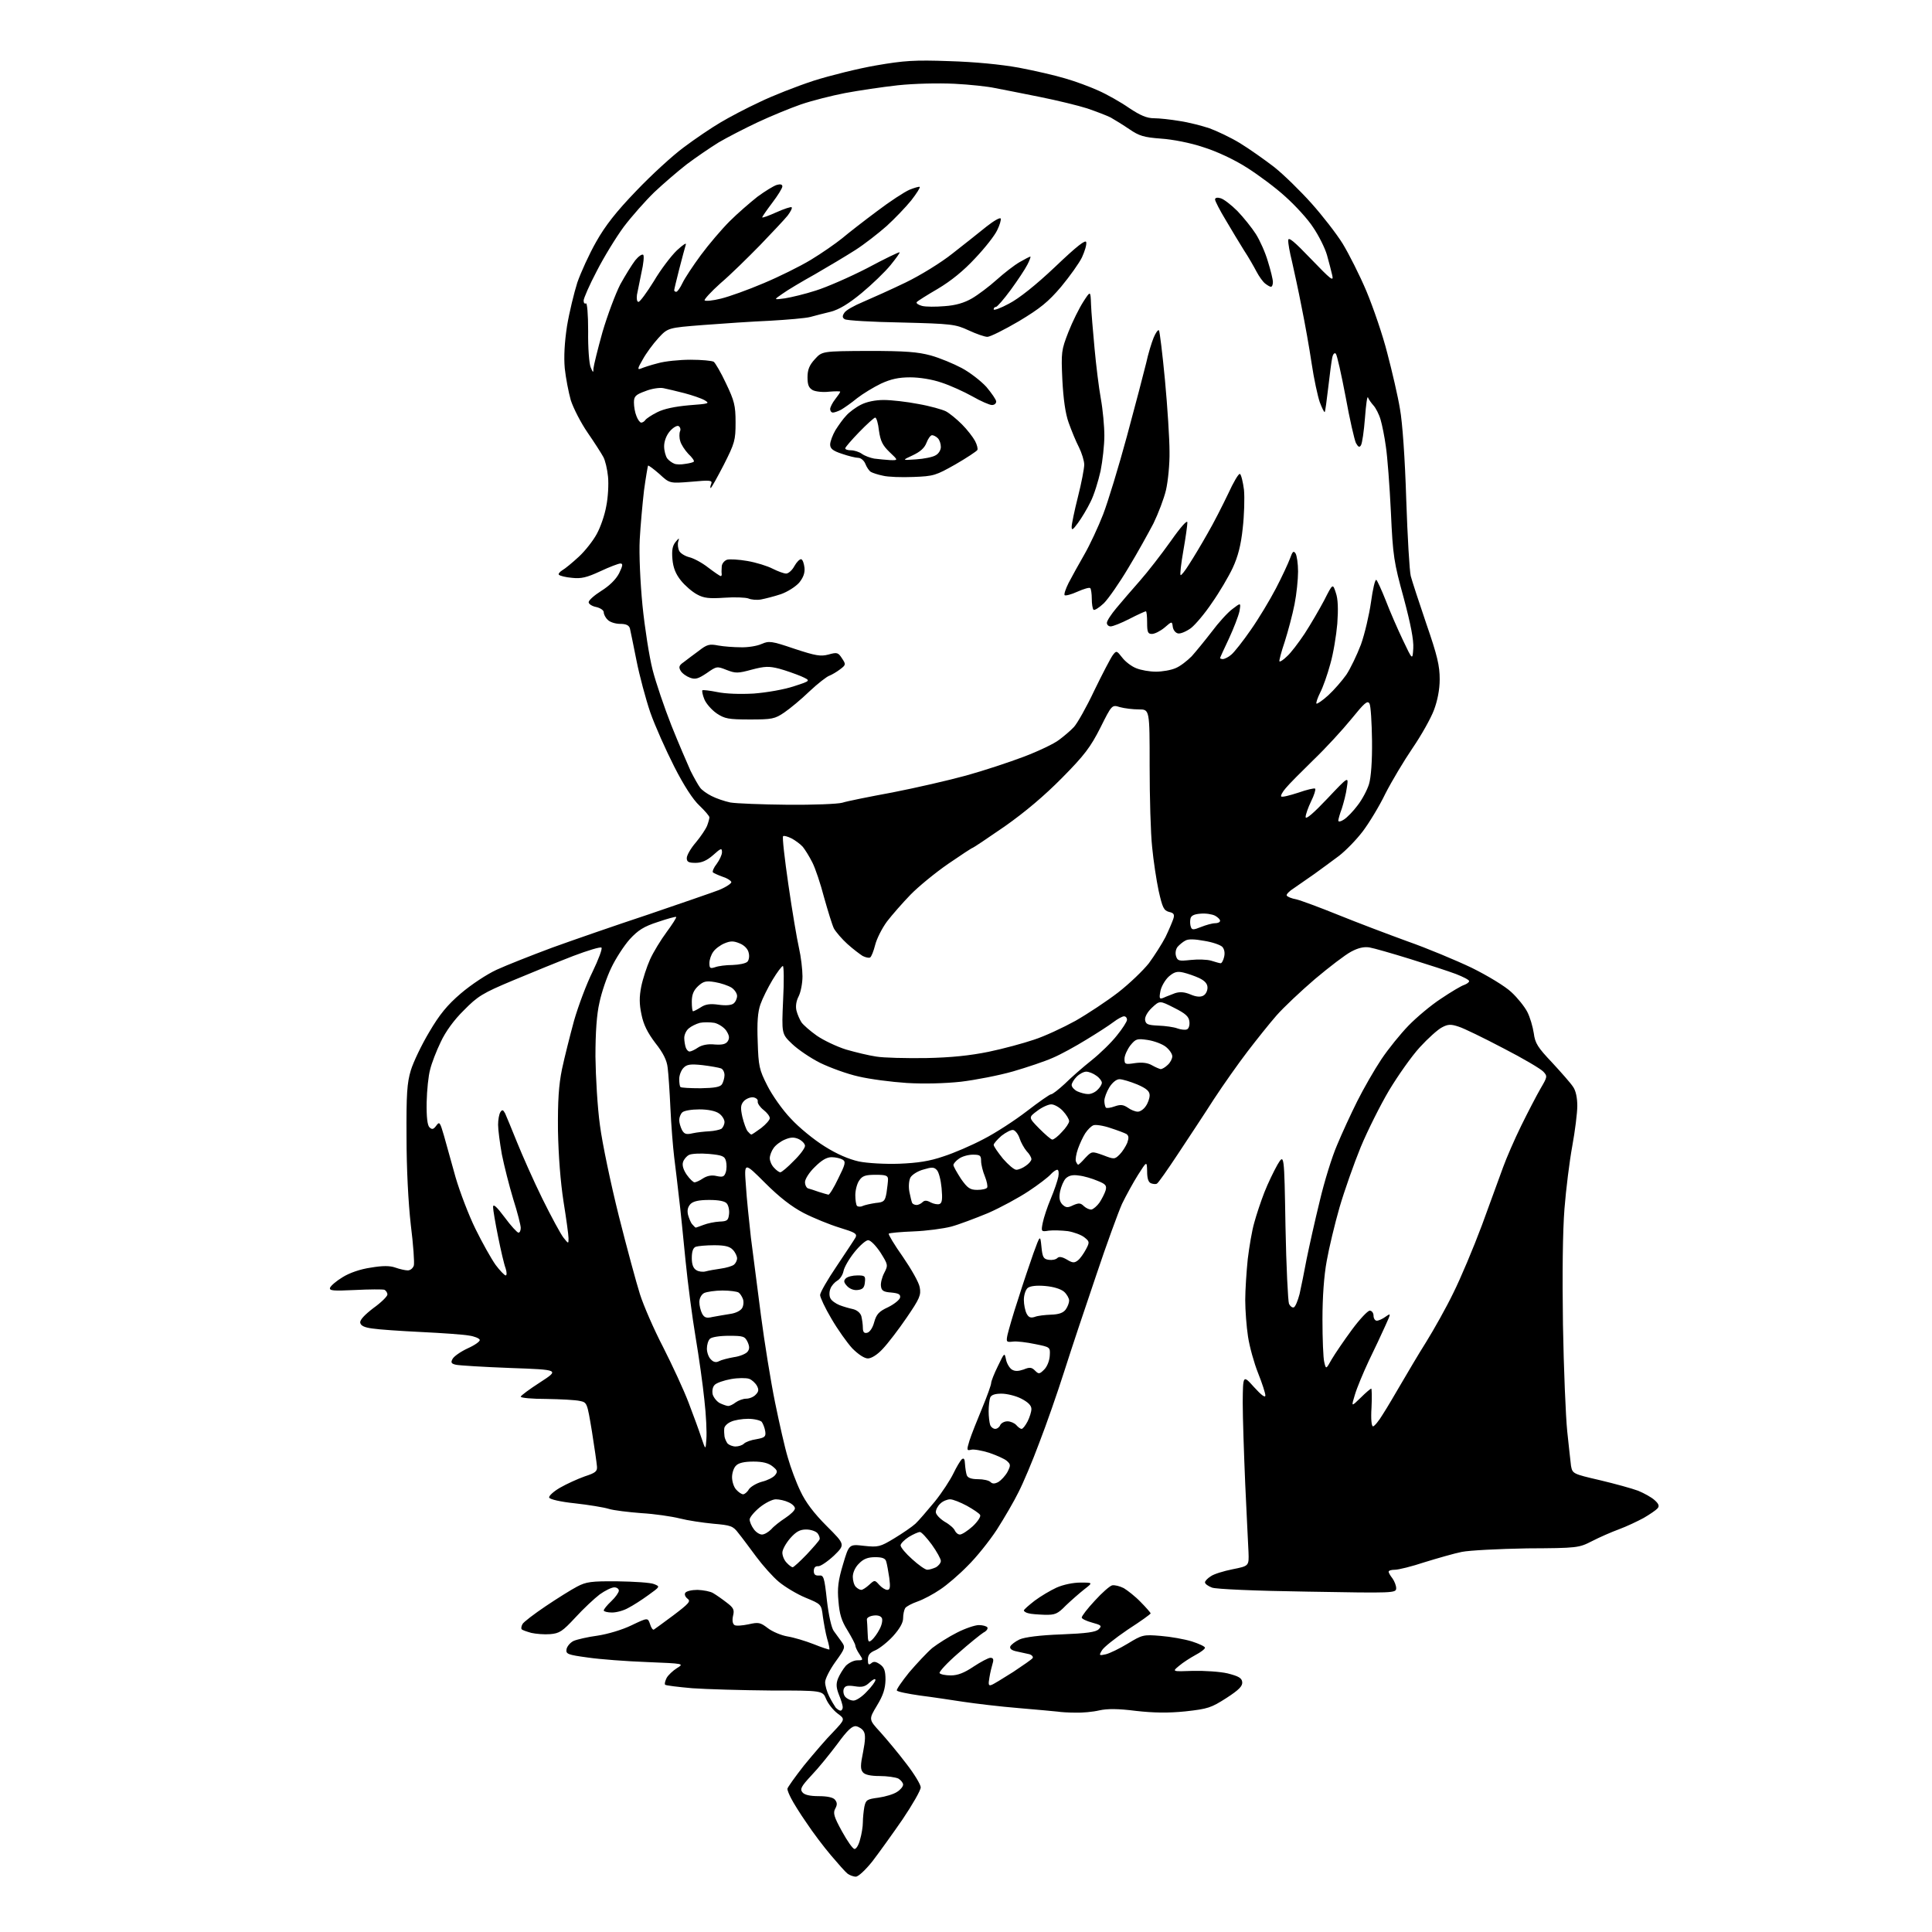 <?xml version="1.0" encoding="UTF-8" standalone="no"?>
<svg 
  version="1.1" 
  xmlns="http://www.w3.org/2000/svg" 
  xmlns:xlink="http://www.w3.org/1999/xlink" 
  xmlns:svg="http://www.w3.org/2000/svg"
  xmlns:rdf="http://www.w3.org/1999/02/22-rdf-syntax-ns#"
  xmlns:cc="http://creativecommons.org/ns#"
  xmlns:dc="http://purl.org/dc/elements/1.1/"
  viewBox="0 0 768 768"
  width="768"
  height="768"
>
<style>svg {background-color: white; }</style>"
<path stroke="none" fill="black" fill-rule="evenodd" d="M340.2,746.0C339.2,746.0 337.7,745.4 336.9,744.8C336.0,744.1 333.1,740.8 330.3,737.5C327.5,734.2 323.1,728.4 320.6,724.6C318.0,720.9 315.3,716.5 314.5,714.9C313.7,713.4 313.0,711.7 313.0,711.1C313.0,710.6 316.0,706.4 319.6,701.8C323.3,697.3 328.5,691.2 331.2,688.5C336.0,683.4 336.0,683.4 332.9,681.1C331.2,679.8 329.2,677.3 328.4,675.4C327.0,672.0 327.0,672.0 306.2,672.0C294.8,671.9 280.9,671.5 275.2,671.1C269.5,670.6 264.6,670.0 264.4,669.7C264.1,669.4 264.4,668.2 265.0,667.0C265.6,665.9 267.5,664.1 269.1,663.1C272.0,661.3 272.0,661.3 257.3,660.7C249.1,660.4 238.5,659.6 233.7,658.9C225.6,657.8 224.9,657.5 225.2,655.6C225.4,654.5 226.6,653.0 228.0,652.3C229.4,651.7 233.7,650.7 237.5,650.2C241.5,649.6 247.3,647.9 251.0,646.1C257.5,643.0 257.5,643.0 258.4,645.6C258.8,647.0 259.5,648.0 259.9,647.8C260.2,647.6 263.7,645.1 267.7,642.1C273.9,637.4 274.7,636.5 273.3,635.5C272.4,634.8 272.0,633.8 272.4,633.2C272.8,632.5 275.0,632.0 277.3,632.0C279.6,632.1 282.4,632.6 283.5,633.3C284.7,634.0 287.0,635.6 288.8,637.0C291.6,639.1 292.0,639.9 291.4,642.3C291.0,644.1 291.2,645.5 292.0,646.0C292.6,646.4 295.1,646.2 297.5,645.7C301.5,644.8 302.2,644.9 305.2,647.2C307.0,648.6 310.6,650.1 313.0,650.5C315.5,650.9 320.2,652.3 323.5,653.6C326.7,654.9 329.5,655.8 329.7,655.7C329.8,655.5 329.5,653.6 328.8,651.4C328.2,649.3 327.5,645.3 327.1,642.6C326.5,637.7 326.5,637.7 320.2,635.1C316.8,633.7 312.0,630.8 309.6,628.8C307.2,626.8 303.2,622.3 300.6,618.8C298.0,615.3 294.9,611.1 293.5,609.4C291.4,606.6 290.5,606.3 283.5,605.7C279.3,605.3 273.3,604.4 270.2,603.6C267.0,602.8 260.2,601.8 255.0,601.5C249.8,601.1 243.9,600.4 242.0,599.8C240.1,599.2 234.0,598.2 228.6,597.6C222.8,597.0 218.5,596.0 218.3,595.3C218.1,594.7 220.0,592.9 222.6,591.4C225.2,589.9 229.6,587.9 232.4,586.9C236.7,585.5 237.5,584.9 237.3,582.9C237.2,581.6 236.3,575.3 235.3,569.0C233.4,557.6 233.4,557.5 230.5,556.9C228.8,556.5 222.9,556.2 217.2,556.1C211.6,556.1 207.0,555.7 207.0,555.2C207.0,554.8 210.5,552.2 214.7,549.5C222.4,544.5 222.4,544.5 203.0,543.8C192.3,543.4 182.5,542.8 181.2,542.5C179.4,542.1 179.1,541.6 179.9,540.2C180.4,539.2 183.1,537.3 185.9,536.0C188.8,534.7 190.9,533.2 190.7,532.6C190.5,532.0 188.6,531.2 186.4,530.9C184.3,530.5 175.8,529.9 167.5,529.5C159.2,529.1 150.5,528.5 148.0,528.1C144.9,527.7 143.4,527.0 143.2,525.8C143.0,524.7 144.9,522.7 148.4,520.0C151.5,517.8 154.0,515.3 154.0,514.6C154.0,513.8 153.4,513.0 152.8,512.7C152.1,512.5 146.8,512.5 141.1,512.8C132.5,513.2 130.8,513.1 131.2,511.9C131.5,511.1 133.7,509.2 136.2,507.7C138.9,506.0 143.2,504.5 147.4,503.9C152.1,503.1 155.0,503.1 157.2,503.9C158.9,504.5 161.1,505.0 162.1,505.0C163.1,505.0 164.1,504.2 164.5,503.1C164.8,502.1 164.3,494.8 163.3,486.9C162.3,478.0 161.6,464.6 161.6,452.0C161.5,434.9 161.8,430.5 163.3,425.5C164.3,422.2 167.6,415.3 170.6,410.3C174.7,403.3 177.8,399.5 183.2,394.9C187.3,391.4 193.5,387.3 197.4,385.5C201.3,383.7 211.2,379.8 219.5,376.7C227.8,373.7 244.8,367.8 257.5,363.6C270.1,359.3 282.9,354.9 285.8,353.8C288.7,352.6 290.9,351.1 290.7,350.6C290.5,350.0 288.9,349.0 287.2,348.5C285.5,347.9 283.8,347.1 283.4,346.8C283.1,346.4 283.7,344.9 284.9,343.4C286.0,341.9 287.0,339.8 287.0,338.8C287.0,337.0 286.6,337.1 283.5,339.9C281.0,342.1 278.9,343.0 276.5,343.0C273.7,343.0 273.0,342.6 273.0,341.1C273.0,340.0 274.6,337.2 276.6,334.9C278.6,332.5 280.6,329.5 281.1,328.2C281.6,326.9 282.0,325.4 282.0,324.9C282.0,324.4 280.2,322.3 278.0,320.2C275.5,317.9 271.8,312.2 268.0,304.7C264.7,298.2 260.4,288.6 258.5,283.2C256.7,277.9 254.2,268.6 253.0,262.5C251.8,256.4 250.6,250.7 250.4,249.8C250.0,248.5 248.8,248.0 246.5,248.0C244.7,248.0 242.4,247.3 241.6,246.4C240.7,245.6 240.0,244.2 240.0,243.4C240.0,242.6 238.7,241.7 237.0,241.3C235.4,241.0 234.0,240.1 234.0,239.4C234.0,238.6 236.3,236.6 239.0,234.9C242.2,232.9 244.8,230.4 246.1,227.9C247.6,224.8 247.7,224.0 246.6,224.0C245.9,224.0 242.2,225.4 238.6,227.1C233.2,229.6 231.0,230.1 227.4,229.7C224.9,229.5 222.6,228.9 222.2,228.5C221.8,228.2 222.4,227.4 223.5,226.7C224.6,226.1 227.5,223.7 230.1,221.3C232.6,219.0 235.8,214.9 237.2,212.3C238.7,209.6 240.4,204.7 241.0,201.2C241.7,197.8 242.0,192.5 241.7,189.5C241.4,186.5 240.6,183.0 239.8,181.6C239.1,180.3 236.3,175.9 233.6,172.0C230.9,168.1 227.9,162.2 226.9,159.1C226.0,155.9 224.9,150.2 224.5,146.4C224.1,141.8 224.4,136.2 225.4,129.6C226.3,124.2 228.2,116.4 229.5,112.3C230.9,108.3 234.2,101.0 237.0,96.1C240.6,89.7 245.0,84.1 252.9,75.9C258.9,69.6 267.4,61.8 271.9,58.5C276.3,55.2 282.8,50.8 286.2,48.8C289.7,46.7 296.7,43.0 301.9,40.6C307.0,38.1 316.7,34.3 323.4,32.1C330.0,30.0 341.3,27.2 348.3,26.0C359.3,24.1 363.5,23.8 377.3,24.3C387.5,24.6 397.8,25.6 405.0,26.9C411.3,28.1 419.6,30.0 423.5,31.2C427.4,32.3 433.3,34.5 436.6,36.0C440.0,37.5 445.5,40.6 448.8,42.9C453.3,45.9 455.9,47.0 458.7,47.0C460.8,47.0 465.4,47.5 468.9,48.1C472.4,48.6 477.8,50.0 480.8,51.0C483.8,52.1 489.3,54.7 492.9,56.9C496.5,59.1 502.6,63.4 506.5,66.4C510.4,69.5 517.0,76.0 521.3,80.8C525.6,85.6 531.2,92.8 533.7,96.8C536.2,100.9 540.5,109.4 543.2,115.8C545.9,122.3 549.7,133.3 551.5,140.5C553.4,147.7 555.7,157.6 556.5,162.5C557.5,167.9 558.5,182.3 559.0,198.5C559.5,213.3 560.3,227.1 560.8,229.0C561.3,230.9 564.1,239.5 567.0,248.0C571.4,260.7 572.3,264.7 572.3,270.0C572.3,274.2 571.4,278.6 570.0,282.3C568.8,285.5 565.0,292.3 561.5,297.4C558.1,302.4 553.2,310.6 550.7,315.5C548.3,320.5 544.2,327.2 541.7,330.5C539.2,333.8 535.0,338.1 532.3,340.2C529.7,342.2 525.2,345.4 522.5,347.4C519.8,349.3 516.0,351.9 514.3,353.1C512.5,354.2 511.2,355.6 511.5,356.0C511.8,356.5 513.5,357.2 515.3,357.5C517.0,357.9 524.6,360.7 532.0,363.7C539.4,366.7 551.8,371.4 559.5,374.2C567.2,376.9 578.7,381.7 585.0,384.7C591.3,387.8 598.4,392.1 600.8,394.4C603.2,396.6 606.0,400.1 607.1,402.2C608.2,404.3 609.3,408.1 609.7,410.7C610.2,414.7 611.3,416.4 617.0,422.4C620.6,426.3 624.4,430.6 625.3,432.0C626.4,433.5 627.0,436.4 627.0,439.6C627.0,442.4 626.1,449.6 625.0,455.6C623.9,461.6 622.5,472.8 621.9,480.5C621.2,489.4 621.0,506.2 621.3,526.5C621.6,544.1 622.4,563.2 623.0,569.0C623.6,574.8 624.3,580.9 624.5,582.7C625.1,585.8 625.2,585.9 636.0,588.4C641.9,589.8 648.8,591.7 651.2,592.6C653.6,593.6 656.5,595.2 657.7,596.3C659.4,597.8 659.7,598.7 658.9,599.6C658.3,600.3 655.8,602.0 653.4,603.4C651.0,604.7 646.6,606.8 643.6,607.9C640.6,609.0 635.8,611.1 632.9,612.6C627.6,615.3 627.2,615.4 607.0,615.5C595.7,615.7 584.1,616.3 581.1,616.9C578.1,617.5 571.5,619.4 566.3,621.0C561.2,622.7 555.9,624.0 554.5,624.0C553.1,624.0 552.0,624.3 552.0,624.8C552.0,625.2 552.7,626.4 553.5,627.4C554.3,628.5 555.0,630.3 555.0,631.3C555.0,633.3 554.3,633.3 519.8,632.7C498.8,632.4 483.4,631.7 481.8,631.1C480.2,630.5 479.0,629.6 479.0,629.0C479.0,628.5 480.0,627.4 481.3,626.6C482.5,625.7 486.5,624.5 490.0,623.8C496.5,622.5 496.5,622.5 496.3,617.0C496.1,614.0 495.6,601.8 495.0,590.0C494.5,578.2 494.0,563.5 494.0,557.5C494.1,546.5 494.1,546.5 498.5,551.4C501.4,554.6 503.0,555.8 503.0,554.7C503.0,553.8 501.7,549.8 500.1,545.8C498.5,541.8 496.7,535.3 496.1,531.3C495.5,527.4 495.0,520.8 495.0,516.8C495.0,512.8 495.5,505.4 496.0,500.5C496.6,495.6 497.7,489.0 498.6,486.0C499.4,483.0 501.2,477.6 502.6,474.0C504.0,470.4 506.4,465.5 507.8,463.0C510.5,458.5 510.5,458.5 511.0,487.5C511.3,503.4 512.0,517.3 512.4,518.3C512.9,519.3 513.7,519.9 514.3,519.7C514.9,519.5 515.9,517.1 516.6,514.4C517.2,511.7 518.5,505.4 519.4,500.5C520.4,495.6 522.7,485.2 524.6,477.5C526.4,469.8 529.5,459.8 531.5,455.2C533.4,450.6 537.0,442.8 539.5,437.8C542.0,432.8 546.3,425.3 549.1,421.1C551.9,416.9 556.8,410.9 559.9,407.7C563.0,404.5 568.8,399.6 572.8,397.0C576.8,394.3 581.0,391.8 582.1,391.5C583.1,391.1 584.0,390.5 584.0,390.0C584.0,389.5 581.6,388.3 578.8,387.2C575.9,386.1 567.6,383.4 560.5,381.2C553.4,379.0 546.1,376.9 544.3,376.6C542.1,376.3 539.9,376.8 537.1,378.3C534.8,379.5 528.4,384.4 522.7,389.2C517.1,394.0 510.2,400.5 507.4,403.7C504.6,406.9 499.5,413.3 495.9,418.0C492.3,422.7 486.3,431.2 482.5,437.0C478.8,442.8 472.3,452.6 468.2,458.8C464.1,465.0 460.4,470.3 459.9,470.5C459.5,470.8 458.5,470.7 457.6,470.4C456.5,470.0 456.0,468.5 456.0,465.6C455.9,461.5 455.9,461.5 452.4,467.0C450.5,470.0 447.6,475.3 446.0,478.6C444.5,482.0 439.8,494.8 435.7,507.1C431.5,519.4 425.8,536.5 423.1,545.0C420.4,553.5 415.9,566.4 413.1,573.6C410.4,580.9 406.7,589.6 404.9,593.1C403.2,596.6 399.3,603.3 396.3,608.0C393.3,612.6 388.0,619.2 384.6,622.5C381.3,625.9 376.4,630.1 373.8,631.8C371.2,633.6 367.1,635.8 364.8,636.6C362.5,637.4 360.2,638.6 359.8,639.3C359.4,640.0 359.0,641.7 359.0,643.3C359.0,645.1 357.6,647.5 355.0,650.4C352.8,652.8 349.6,655.3 348.0,656.0C345.8,656.9 345.0,657.9 345.0,659.7C345.0,661.7 345.3,662.0 346.3,661.2C347.3,660.3 348.2,660.5 349.8,661.6C351.5,662.8 352.0,664.1 352.0,667.8C351.9,671.3 351.1,673.9 348.6,678.0C345.3,683.5 345.3,683.5 349.9,688.5C352.4,691.3 357.1,696.9 360.2,701.0C363.4,705.1 366.0,709.4 366.0,710.5C366.0,711.7 362.7,717.4 358.8,723.2C354.8,729.0 349.4,736.5 346.8,739.9C344.0,743.4 341.2,746.0 340.2,746.0zM339.7,735.0C340.4,735.0 341.4,733.3 341.9,731.2C342.5,729.2 343.0,726.1 343.0,724.4C343.0,722.7 343.3,719.9 343.6,718.2C344.2,715.5 344.6,715.2 349.2,714.6C352.0,714.2 355.3,713.2 356.6,712.3C357.9,711.5 359.0,710.2 359.0,709.4C359.0,708.7 358.1,707.6 357.1,707.0C356.0,706.5 352.7,706.0 349.7,706.0C346.1,706.0 343.8,705.5 343.0,704.5C342.0,703.3 342.0,701.7 343.1,696.4C344.0,691.8 344.1,689.4 343.3,688.2C342.8,687.3 341.4,686.4 340.3,686.2C338.8,686.0 336.9,687.7 332.9,693.2C329.9,697.2 325.3,702.9 322.6,705.7C318.5,710.1 317.9,711.2 319.0,712.5C319.8,713.5 322.0,714.0 325.5,714.0C328.8,714.0 331.2,714.5 331.9,715.4C332.8,716.5 332.9,717.4 332.0,719.0C331.1,720.7 331.5,722.2 334.7,728.0C336.8,731.8 339.0,735.0 339.7,735.0zM427.5,680.8C424.8,680.8 421.6,680.6 420.5,680.4C419.4,680.3 412.4,679.6 405.0,679.0C397.6,678.4 387.7,677.2 383.0,676.5C378.3,675.8 370.6,674.6 365.7,674.0C360.9,673.3 356.8,672.5 356.5,672.0C356.3,671.6 358.5,668.4 361.4,664.8C364.4,661.3 368.5,656.9 370.6,655.1C372.8,653.4 377.2,650.6 380.4,649.0C383.7,647.3 387.6,646.0 389.1,646.0C390.6,646.0 392.1,646.4 392.5,646.9C392.8,647.5 392.1,648.4 390.9,649.0C389.8,649.7 385.3,653.3 380.9,657.2C376.5,661.0 373.2,664.6 373.5,665.1C373.9,665.6 375.8,666.0 378.0,666.0C380.7,666.0 383.3,665.0 387.0,662.5C389.9,660.6 392.9,659.0 393.7,659.0C394.8,659.0 395.1,659.6 394.6,661.2C394.2,662.5 393.6,665.0 393.3,666.9C392.8,669.7 393.0,670.2 394.1,669.8C395.0,669.5 398.8,667.1 402.8,664.6C406.7,662.0 410.2,659.6 410.5,659.1C410.8,658.6 410.2,657.9 409.3,657.6C408.3,657.4 406.1,656.9 404.3,656.5C402.2,656.1 401.3,655.4 401.6,654.5C401.9,653.8 403.6,652.5 405.3,651.7C407.3,650.8 413.4,650.0 421.9,649.7C431.9,649.3 435.7,648.8 436.8,647.6C438.1,646.3 437.8,646.0 434.1,645.0C431.9,644.4 430.0,643.5 430.0,643.0C430.0,642.4 432.3,639.4 435.2,636.3C438.1,633.1 441.2,630.4 442.1,630.2C443.1,630.0 445.1,630.5 446.7,631.3C448.2,632.2 451.3,634.6 453.4,636.8C455.5,638.9 457.3,641.0 457.4,641.3C457.5,641.6 453.4,644.5 448.3,647.8C443.3,651.2 438.6,654.9 438.0,656.1C436.8,658.1 436.9,658.2 439.6,657.6C441.2,657.2 445.1,655.3 448.4,653.3C454.0,649.9 454.5,649.7 461.4,650.3C465.3,650.6 470.9,651.6 473.8,652.5C476.6,653.4 479.0,654.5 479.0,655.0C479.0,655.5 477.3,656.8 475.2,657.9C473.2,659.0 470.2,660.9 468.7,662.2C465.9,664.5 465.9,664.5 474.2,664.2C478.8,664.1 485.0,664.5 488.0,665.2C492.3,666.3 493.6,667.0 493.8,668.6C494.0,670.2 492.6,671.7 487.5,675.0C481.4,678.9 480.2,679.3 471.2,680.3C464.3,681.0 458.6,680.9 451.5,680.1C444.4,679.2 440.2,679.2 437.0,679.9C434.5,680.5 430.2,680.9 427.5,680.8zM334.1,680.0C334.6,680.0 335.0,679.4 335.0,678.6C335.0,677.9 334.3,675.6 333.5,673.7C332.4,670.9 332.3,669.4 333.1,667.3C333.7,665.8 335.1,663.5 336.2,662.2C337.4,661.0 339.4,660.0 340.8,660.0C343.2,660.0 343.2,659.9 341.6,657.5C340.7,656.2 340.0,654.6 340.0,654.1C340.0,653.6 338.6,650.9 336.9,648.1C334.5,644.3 333.7,641.6 333.3,636.5C332.8,631.4 333.2,628.2 335.1,621.9C337.5,613.8 337.5,613.8 343.5,614.5C349.1,615.1 349.9,614.9 355.5,611.5C358.8,609.5 362.6,606.9 363.9,605.7C365.2,604.5 368.6,600.5 371.6,596.9C374.5,593.3 377.8,588.2 379.0,585.7C380.2,583.2 381.7,580.7 382.3,580.1C383.2,579.4 383.5,580.0 383.6,582.0C383.7,583.5 384.0,585.5 384.3,586.4C384.7,587.5 386.2,588.0 388.8,588.0C390.9,588.0 393.1,588.5 393.7,589.1C394.5,589.9 395.4,589.9 396.9,589.1C398.0,588.4 399.6,586.7 400.5,585.1C401.8,582.5 401.8,582.1 400.2,580.7C399.3,579.9 396.1,578.5 393.2,577.5C390.3,576.6 387.0,576.0 386.0,576.3C384.3,576.7 384.2,576.5 385.4,572.6C386.1,570.4 388.4,564.6 390.4,559.8C392.4,555.0 394.0,550.5 394.0,549.8C394.0,549.1 395.2,546.0 396.7,543.0C399.3,537.6 399.3,537.6 399.9,540.4C400.2,542.0 401.3,543.8 402.2,544.4C403.5,545.2 404.8,545.1 406.9,544.4C409.3,543.4 410.1,543.5 411.4,544.8C412.9,546.3 413.2,546.3 415.1,544.4C416.3,543.2 417.2,540.8 417.3,538.9C417.5,535.5 417.5,535.5 411.5,534.3C408.2,533.6 404.2,533.1 402.7,533.3C400.1,533.6 399.9,533.5 400.5,530.6C400.9,528.9 402.7,522.5 404.7,516.5C406.6,510.4 409.4,502.2 410.8,498.2C413.5,490.8 413.5,490.8 414.0,495.7C414.4,499.8 414.8,500.5 416.9,500.8C418.2,501.0 419.7,500.7 420.3,500.1C421.0,499.4 422.2,499.6 424.1,500.7C426.4,502.1 427.1,502.1 428.5,501.0C429.4,500.3 430.8,498.3 431.7,496.6C433.2,493.8 433.1,493.5 431.1,491.9C429.9,490.9 426.9,489.8 424.5,489.4C422.0,489.1 418.6,489.0 416.9,489.2C413.9,489.7 413.8,489.6 414.5,486.1C414.9,484.1 416.3,479.8 417.7,476.5C419.1,473.2 420.4,469.3 420.7,467.8C421.0,466.2 420.8,465.0 420.3,465.0C419.7,465.0 418.5,465.9 417.6,466.9C416.6,468.0 412.7,471.0 408.9,473.5C405.0,476.1 397.8,480.0 392.8,482.2C387.7,484.3 381.1,486.8 378.1,487.6C375.0,488.4 368.3,489.3 363.2,489.5C358.0,489.7 353.6,490.1 353.3,490.4C353.0,490.6 355.5,494.8 358.9,499.6C362.2,504.4 365.3,509.8 365.6,511.7C366.2,514.8 365.6,516.2 360.4,523.8C357.2,528.5 352.9,534.1 350.9,536.2C348.8,538.5 346.4,540.0 345.0,540.0C343.6,540.0 341.2,538.4 338.8,536.0C336.7,533.7 333.0,528.5 330.5,524.2C328.0,520.0 326.0,515.7 326.0,514.8C326.0,513.8 329.0,508.6 332.6,503.3C336.2,497.9 339.6,492.8 340.1,491.9C340.8,490.4 339.9,489.9 333.7,488.0C329.8,486.8 323.4,484.2 319.5,482.2C314.7,479.7 309.8,475.9 304.1,470.2C295.8,461.9 295.8,461.9 296.5,471.2C296.8,476.3 297.8,485.7 298.5,492.0C299.3,498.3 301.1,512.3 302.5,523.0C303.9,533.7 306.4,549.2 308.1,557.5C309.8,565.8 312.0,575.6 313.2,579.5C314.3,583.4 316.5,589.3 318.2,592.8C320.2,597.1 323.5,601.5 328.6,606.6C336.0,614.0 336.0,614.0 331.5,618.4C328.9,620.8 326.1,622.7 325.2,622.6C324.1,622.5 323.5,623.2 323.5,624.5C323.5,625.9 324.1,626.4 325.6,626.3C327.4,626.1 327.7,626.9 328.7,636.1C329.4,642.1 330.5,647.0 331.4,648.3C332.3,649.5 333.7,651.5 334.6,652.7C336.1,654.8 336.0,655.2 332.1,660.6C329.8,663.8 328.0,667.4 328.0,668.7C328.0,670.0 328.7,672.5 329.6,674.3C330.5,676.1 331.7,678.1 332.2,678.8C332.8,679.4 333.6,680.0 334.1,680.0zM339.3,676.0C340.4,676.0 342.8,674.4 344.6,672.4C346.5,670.5 348.0,668.4 348.0,667.8C348.0,667.1 347.0,667.6 345.7,668.8C343.9,670.5 342.7,670.8 339.7,670.3C336.9,669.9 335.9,670.1 335.4,671.4C335.1,672.3 335.3,673.7 336.0,674.5C336.7,675.3 338.1,676.0 339.3,676.0zM346.6,651.9C347.4,651.2 348.8,649.3 349.6,647.7C350.5,646.1 350.9,644.2 350.6,643.3C350.2,642.4 349.0,642.0 347.3,642.2C345.7,642.4 344.5,643.1 344.6,643.8C344.7,644.4 344.8,646.9 344.9,649.1C345.0,652.7 345.2,653.1 346.6,651.9zM218.7,649.6C216.4,649.8 213.0,649.5 211.2,649.1C209.4,648.6 207.7,648.0 207.4,647.7C207.1,647.4 207.2,646.5 207.7,645.6C208.1,644.8 212.3,641.6 216.9,638.5C221.5,635.4 227.1,631.9 229.4,630.7C233.0,628.8 235.0,628.5 245.5,628.6C252.1,628.7 258.6,629.1 260.0,629.7C262.5,630.7 262.4,630.7 257.7,634.1C255.1,636.0 251.5,638.3 249.7,639.2C248.0,640.2 245.1,641.0 243.3,641.0C241.5,641.0 240.0,640.6 240.0,640.2C240.0,639.7 241.3,638.1 243.0,636.5C244.7,634.9 246.0,633.0 246.0,632.3C246.0,631.6 245.2,631.0 244.2,631.0C243.1,631.0 240.5,632.3 238.4,633.8C236.3,635.4 231.9,639.5 228.7,643.0C223.6,648.5 222.4,649.3 218.7,649.6zM415.2,641.9C412.6,641.8 409.7,641.6 408.8,641.3C407.8,641.1 407.0,640.5 407.0,640.2C407.0,639.8 409.0,638.1 411.3,636.3C413.7,634.5 417.6,632.2 420.0,631.1C422.7,629.9 426.6,629.1 429.5,629.1C434.5,629.1 434.5,629.1 431.0,631.8C429.1,633.3 425.8,636.2 423.7,638.2C420.4,641.6 419.4,642.0 415.2,641.9zM342.4,632.0C342.9,632.0 344.3,631.1 345.5,630.0C347.7,628.0 347.7,628.0 349.5,630.0C350.5,631.1 351.9,632.0 352.7,632.0C353.8,632.0 354.0,631.0 353.5,627.2C353.1,624.6 352.6,621.7 352.3,620.8C352.0,619.5 350.8,619.0 347.9,619.0C345.0,619.0 343.2,619.7 341.5,621.5C340.0,622.9 339.0,625.1 339.0,626.8C339.0,628.3 339.5,630.1 340.2,630.8C340.9,631.5 341.8,632.0 342.4,632.0zM368.6,624.0C369.5,624.0 371.0,623.5 372.1,623.0C373.1,622.4 374.0,621.3 374.0,620.5C374.0,619.7 372.4,616.8 370.4,614.0C368.4,611.3 366.3,609.0 365.7,609.0C365.0,609.0 363.0,609.9 361.2,611.0C359.5,612.1 358.0,613.6 358.0,614.3C358.0,615.1 360.1,617.6 362.6,619.8C365.1,622.1 367.8,624.0 368.6,624.0zM315.1,623.0C315.5,623.0 318.0,620.7 320.7,617.9C323.3,615.1 325.7,612.4 325.8,611.9C326.0,611.4 325.6,610.3 325.0,609.5C324.3,608.7 322.3,608.0 320.5,608.0C318.0,608.0 316.5,608.8 314.1,611.5C312.4,613.5 311.0,616.0 311.0,617.2C311.0,618.4 311.7,620.2 312.7,621.2C313.6,622.2 314.7,623.0 315.1,623.0zM302.9,610.0C303.9,610.0 305.5,609.0 306.6,607.9C307.6,606.7 310.2,604.7 312.2,603.4C314.3,602.0 316.0,600.4 316.0,599.6C316.0,598.9 314.9,597.8 313.5,597.2C312.1,596.5 309.8,596.0 308.4,596.0C307.0,596.0 304.1,597.5 302.0,599.2C299.8,601.0 298.0,603.2 298.0,604.0C298.0,604.9 298.7,606.6 299.6,607.8C300.4,609.0 301.9,610.0 302.9,610.0zM381.6,610.0C382.4,610.0 384.7,608.5 386.7,606.7C388.7,604.8 390.0,602.8 389.6,602.2C389.3,601.6 386.9,600.0 384.4,598.6C381.8,597.2 378.8,596.0 377.7,596.0C376.6,596.0 374.8,596.7 373.8,597.7C372.8,598.6 372.0,600.1 372.0,601.1C372.0,602.0 373.6,603.7 375.5,604.9C377.5,606.0 379.3,607.6 379.6,608.5C380.0,609.3 380.8,610.0 381.6,610.0zM295.4,594.0C296.0,594.0 297.1,593.1 297.7,592.0C298.4,591.0 300.7,589.6 302.9,589.0C305.0,588.5 307.4,587.3 308.1,586.4C309.2,585.0 309.1,584.5 307.1,582.9C305.5,581.6 303.2,581.0 299.5,581.0C296.0,581.0 293.6,581.5 292.6,582.6C291.7,583.4 291.0,585.5 291.0,587.2C291.0,588.9 291.7,591.2 292.7,592.2C293.6,593.2 294.8,594.0 295.4,594.0zM280.8,572.0C281.0,569.5 280.7,562.5 280.0,556.5C279.4,550.5 277.8,539.2 276.5,531.5C275.2,523.8 273.4,510.1 272.5,501.0C271.6,491.9 270.5,480.7 269.9,476.0C269.4,471.3 268.5,464.1 268.0,460.0C267.5,455.9 266.8,447.1 266.5,440.5C266.2,433.9 265.7,426.6 265.4,424.4C265.1,421.5 263.6,418.5 260.5,414.6C257.4,410.5 255.8,407.3 255.0,403.3C254.1,399.1 254.1,396.3 254.9,392.2C255.5,389.2 257.1,384.3 258.4,381.4C259.7,378.5 262.7,373.6 265.0,370.5C267.3,367.4 269.0,364.7 268.8,364.5C268.6,364.3 265.3,365.2 261.5,366.5C255.9,368.3 253.6,369.8 250.3,373.4C248.0,376.0 244.7,381.1 243.0,384.7C241.2,388.4 239.1,394.6 238.3,398.5C237.2,403.1 236.7,410.4 236.7,420.0C236.8,428.0 237.5,440.3 238.5,447.4C239.4,454.4 242.8,470.6 246.0,483.4C249.2,496.1 253.0,510.1 254.4,514.5C255.8,518.9 259.9,528.4 263.6,535.5C267.2,542.6 271.8,552.5 273.7,557.5C275.6,562.5 277.9,568.7 278.8,571.5C280.5,576.5 280.5,576.5 280.8,572.0zM292.4,575.0C293.6,575.0 295.1,574.5 295.7,573.9C296.4,573.2 298.6,572.4 300.7,572.1C304.0,571.5 304.5,571.1 304.2,569.0C304.0,567.6 303.3,565.9 302.8,565.2C302.2,564.6 299.8,564.0 297.4,564.0C295.0,564.0 291.9,564.5 290.5,565.2C289.1,565.8 287.9,567.0 287.9,567.9C287.8,568.8 287.9,570.2 288.0,571.0C288.1,571.8 288.7,573.1 289.2,573.8C289.8,574.4 291.2,575.0 292.4,575.0zM395.6,568.0C396.4,568.0 397.3,567.3 397.6,566.5C398.0,565.7 399.2,565.0 400.5,565.0C401.7,565.0 403.3,565.7 404.0,566.5C404.7,567.3 405.6,568.0 406.1,568.0C406.6,568.0 407.6,566.7 408.5,565.0C409.3,563.4 410.0,561.2 410.0,560.1C410.0,558.7 408.7,557.4 406.0,556.0C403.9,554.9 400.3,554.0 398.1,554.0C395.5,554.0 394.0,554.5 393.6,555.6C393.3,556.5 393.0,558.9 393.0,561.0C393.0,563.1 393.3,565.5 393.6,566.4C393.9,567.3 394.9,568.0 395.6,568.0zM545.8,567.0C546.3,567.0 548.1,564.9 549.7,562.2C551.4,559.6 554.6,554.1 557.0,550.0C559.4,545.9 563.8,538.4 566.9,533.5C570.0,528.5 574.9,519.8 577.7,514.0C580.6,508.2 585.7,496.1 589.1,487.0C592.4,477.9 596.2,467.6 597.5,464.0C598.8,460.4 602.0,453.0 604.7,447.5C607.4,442.0 610.9,435.3 612.4,432.7C615.1,428.1 615.2,427.8 613.5,426.0C612.5,424.9 605.4,420.7 597.6,416.7C589.8,412.6 581.8,408.7 579.8,408.1C576.8,407.1 575.6,407.1 573.2,408.4C571.6,409.2 567.6,412.8 564.4,416.3C561.1,419.9 555.7,427.6 552.2,433.4C548.7,439.3 543.6,449.5 540.9,456.0C538.2,462.6 534.4,473.4 532.5,479.9C530.6,486.5 528.3,496.1 527.4,501.2C526.3,507.1 525.7,515.6 525.7,524.5C525.7,532.2 526.0,539.8 526.4,541.4C527.1,544.4 527.1,544.4 529.4,540.3C530.7,538.1 534.3,532.8 537.4,528.6C540.5,524.4 543.7,521.0 544.5,521.0C545.3,521.0 546.0,521.9 546.0,523.0C546.0,524.1 546.6,525.0 547.3,525.0C548.0,525.0 549.6,524.3 550.8,523.4C553.0,521.9 553.0,521.9 550.6,527.2C549.3,530.1 546.4,536.3 544.1,541.0C541.9,545.7 539.4,551.7 538.6,554.4C537.1,559.3 537.1,559.3 540.8,555.7C542.9,553.6 544.8,552.0 545.1,552.0C545.3,552.0 545.4,555.4 545.2,559.5C544.9,564.1 545.2,567.0 545.8,567.0zM289.5,558.9C290.1,558.9 291.4,558.3 292.4,557.5C293.5,556.7 295.4,556.0 296.6,556.0C297.9,556.0 299.6,555.3 300.4,554.4C301.6,553.2 301.7,552.4 300.9,550.9C300.3,549.8 298.9,548.5 297.8,548.1C296.6,547.7 293.4,547.7 290.6,548.2C287.8,548.7 284.9,549.7 284.1,550.5C283.3,551.3 283.0,552.8 283.3,554.3C283.7,555.6 285.0,557.2 286.2,557.8C287.5,558.4 288.9,558.9 289.5,558.9zM285.8,541.1C286.7,540.6 289.4,539.9 291.7,539.5C294.0,539.2 296.4,538.2 297.1,537.4C298.0,536.3 298.0,535.3 297.2,533.5C296.1,531.2 295.5,531.0 289.7,531.0C286.1,531.0 282.9,531.5 282.2,532.2C281.5,532.9 281.0,534.6 281.0,536.1C281.0,537.6 281.7,539.6 282.6,540.4C283.6,541.5 284.7,541.7 285.8,541.1zM344.7,529.8C345.7,529.6 346.9,527.9 347.5,525.6C348.4,522.4 349.4,521.3 353.1,519.6C355.5,518.4 357.6,516.7 357.8,515.8C358.0,514.5 357.2,514.1 354.3,513.8C351.3,513.6 350.4,513.1 350.2,511.3C350.0,510.1 350.6,507.7 351.5,506.0C353.1,502.9 353.0,502.7 350.0,497.9C348.2,495.2 346.1,493.0 345.1,493.0C344.2,493.0 341.8,495.1 339.7,497.7C337.6,500.3 335.6,503.7 335.3,505.3C335.0,506.8 333.9,508.5 332.8,509.1C331.8,509.7 330.5,511.1 330.1,512.3C329.6,513.5 329.6,515.2 330.1,516.1C330.5,517.0 332.2,518.2 333.7,518.8C335.2,519.4 337.7,520.1 339.1,520.4C340.7,520.8 342.0,521.9 342.4,523.2C342.7,524.5 343.0,526.5 343.0,527.8C343.0,529.5 343.5,530.1 344.7,529.8zM283.3,523.5C285.1,523.2 288.2,522.6 290.3,522.3C292.5,522.0 294.4,521.0 295.0,520.0C295.6,519.0 295.7,517.3 295.3,516.3C294.9,515.3 294.2,514.2 293.6,513.8C293.0,513.4 290.1,513.0 287.2,513.0C284.3,513.0 281.0,513.5 279.9,514.0C278.8,514.6 278.0,516.1 278.0,517.6C278.0,519.0 278.5,521.0 279.1,522.2C280.0,523.8 280.8,524.1 283.3,523.5zM411.3,523.5C412.5,523.0 415.4,522.7 417.8,522.6C420.9,522.5 422.6,521.9 423.6,520.6C424.4,519.5 425.0,517.9 425.0,517.0C425.0,516.1 424.1,514.5 423.0,513.5C421.7,512.4 418.9,511.5 415.5,511.2C412.0,510.9 409.5,511.2 408.5,512.0C407.7,512.7 407.0,514.8 407.0,516.7C407.0,518.6 407.5,521.0 408.1,522.2C408.9,523.7 409.7,524.0 411.3,523.5zM340.9,512.8C339.4,513.0 337.7,512.3 336.7,511.2C335.4,509.8 335.3,509.1 336.2,508.2C336.9,507.5 338.9,507.0 340.8,507.0C343.8,507.0 344.1,507.2 343.8,509.8C343.6,511.9 342.9,512.6 340.9,512.8zM201.0,507.0C201.5,507.0 201.5,505.8 201.0,504.2C200.4,502.7 199.1,497.1 198.0,491.6C196.9,486.2 196.0,480.9 196.0,479.8C196.0,478.4 197.4,479.6 200.6,483.9C203.1,487.3 205.6,490.0 206.1,490.0C206.6,490.0 207.0,489.2 207.0,488.1C207.0,487.1 205.7,481.9 204.0,476.6C202.4,471.3 200.4,463.4 199.5,458.9C198.7,454.4 198.0,449.1 198.0,447.1C198.0,445.1 198.4,442.9 198.9,442.1C199.6,441.0 200.0,441.1 200.8,442.6C201.3,443.7 203.4,448.8 205.5,454.0C207.6,459.2 212.1,469.4 215.6,476.5C219.1,483.6 222.9,490.6 224.0,492.0C226.0,494.5 226.0,494.5 226.0,492.2C226.0,491.0 225.1,484.4 224.0,477.6C222.8,469.8 222.0,459.5 221.8,449.4C221.7,437.5 222.1,431.4 223.4,425.0C224.4,420.3 226.6,411.6 228.2,405.7C229.9,399.8 233.2,391.0 235.6,386.2C237.9,381.4 239.5,377.2 239.1,376.7C238.7,376.3 233.7,377.8 227.9,380.0C222.2,382.2 211.4,386.6 204.0,389.7C191.8,394.8 189.9,396.0 184.4,401.6C180.5,405.4 177.1,410.1 175.2,414.2C173.5,417.7 171.6,422.6 171.0,425.1C170.3,427.5 169.7,433.4 169.6,438.2C169.5,444.0 169.9,447.3 170.7,448.1C171.7,449.1 172.3,449.0 173.4,447.5C174.7,445.7 174.9,446.0 176.5,451.5C177.4,454.8 179.5,462.2 181.1,468.0C182.8,473.8 186.3,483.0 189.0,488.5C191.7,494.0 195.3,500.4 197.0,502.8C198.7,505.1 200.6,507.0 201.0,507.0zM280.5,505.4C281.6,505.1 284.3,504.6 286.5,504.3C288.7,504.0 291.1,503.3 291.8,502.7C292.4,502.2 293.0,501.1 293.0,500.2C293.0,499.4 292.3,497.8 291.3,496.8C290.1,495.5 288.2,495.0 283.9,495.0C280.8,495.0 277.5,495.3 276.6,495.6C275.5,496.0 275.0,497.5 275.0,500.1C275.0,502.7 275.6,504.2 276.8,504.9C277.7,505.5 279.4,505.7 280.5,505.4zM276.6,488.0C276.7,488.0 278.1,487.5 279.7,486.9C281.2,486.3 284.1,485.7 286.0,485.6C289.1,485.5 289.5,485.1 289.8,482.7C290.0,481.1 289.6,479.2 288.9,478.4C288.2,477.5 285.8,477.0 281.9,477.0C277.9,477.0 275.6,477.5 274.5,478.6C273.4,479.8 273.1,481.1 273.5,482.9C273.9,484.3 274.6,486.1 275.2,486.7C275.8,487.4 276.4,488.0 276.6,488.0zM433.9,480.8C434.7,480.6 436.1,479.4 437.1,478.0C438.0,476.6 439.1,474.5 439.5,473.2C440.0,471.3 439.6,470.7 436.3,469.4C434.2,468.5 430.9,467.5 428.9,467.3C426.4,466.9 424.9,467.3 423.7,468.4C422.8,469.3 421.8,471.7 421.4,473.6C420.9,476.2 421.2,477.6 422.3,478.8C423.7,480.1 424.4,480.2 426.6,479.1C428.9,478.1 429.6,478.2 430.9,479.5C431.8,480.3 433.1,480.9 433.9,480.8zM342.9,479.4C343.8,479.0 346.1,478.5 348.1,478.2C351.4,477.9 351.8,477.5 352.4,474.2C352.7,472.1 353.0,469.7 353.0,468.8C353.0,467.3 352.1,467.0 348.1,467.0C344.1,467.0 342.8,467.4 341.6,469.2C340.7,470.4 340.0,473.1 340.0,475.1C340.0,477.0 340.3,479.0 340.7,479.4C341.1,479.7 342.1,479.8 342.9,479.4zM364.4,479.0C365.0,479.0 366.1,478.5 366.7,477.9C367.5,477.1 368.4,477.1 370.0,478.0C371.2,478.6 372.8,478.9 373.5,478.6C374.5,478.2 374.7,476.7 374.3,472.3C374.0,469.1 373.2,465.9 372.4,465.1C371.3,463.9 370.4,463.9 367.1,464.9C364.8,465.5 362.5,467.0 361.9,468.1C361.3,469.3 361.1,471.7 361.5,473.8C361.9,475.8 362.4,477.8 362.6,478.2C362.9,478.7 363.7,479.0 364.4,479.0zM329.3,474.9C329.7,475.0 331.5,472.1 333.2,468.5C336.0,462.9 336.3,461.8 335.0,461.0C334.2,460.5 332.2,460.0 330.6,460.0C328.6,460.0 326.6,461.2 323.9,463.9C321.7,466.0 320.0,468.7 320.0,469.9C320.0,471.1 320.6,472.2 321.2,472.4C321.9,472.6 323.9,473.2 325.5,473.8C327.1,474.3 328.8,474.8 329.3,474.9zM388.5,473.0C390.4,473.0 392.1,472.6 392.4,472.1C392.7,471.6 392.3,469.6 391.5,467.6C390.7,465.7 390.0,462.9 390.0,461.5C390.0,459.3 389.6,459.0 386.7,459.0C384.9,459.0 382.4,459.7 381.2,460.6C380.0,461.4 379.0,462.6 379.0,463.1C379.0,463.7 380.4,466.1 382.0,468.6C384.6,472.3 385.6,473.0 388.5,473.0zM276.1,470.0C276.6,470.0 278.2,469.3 279.5,468.4C281.1,467.4 282.9,467.0 284.9,467.5C287.3,468.0 287.9,467.8 288.5,466.0C288.9,464.8 288.9,462.8 288.6,461.6C288.1,459.6 287.2,459.2 281.8,458.7C278.4,458.4 274.8,458.6 273.9,459.1C272.9,459.6 271.8,460.9 271.5,462.0C271.1,463.3 271.7,465.1 273.0,467.0C274.2,468.7 275.6,470.0 276.1,470.0zM310.2,466.0C310.7,466.0 313.1,464.0 315.5,461.5C318.0,459.1 320.0,456.4 320.0,455.5C320.0,454.7 318.9,453.5 317.5,452.8C315.7,452.0 314.3,452.0 312.0,453.0C310.3,453.7 308.3,455.2 307.5,456.4C306.7,457.5 306.0,459.3 306.0,460.4C306.0,461.5 306.7,463.2 307.7,464.2C308.6,465.2 309.7,466.0 310.2,466.0zM404.0,465.0C404.9,465.0 406.6,464.3 407.8,463.4C409.0,462.6 410.0,461.4 410.0,460.8C410.0,460.1 409.2,458.7 408.1,457.6C407.1,456.4 405.8,454.1 405.3,452.5C404.8,450.9 403.6,449.4 402.8,449.2C402.0,449.0 399.9,450.1 398.1,451.5C396.4,453.0 395.0,454.6 395.0,455.1C395.0,455.7 396.7,458.1 398.7,460.6C400.8,463.0 403.1,465.0 404.0,465.0zM357.5,462.6C364.8,462.3 369.5,461.6 375.0,459.7C379.1,458.4 386.3,455.3 391.0,452.8C395.7,450.4 403.4,445.4 408.2,441.7C413.0,438.0 417.3,435.0 417.8,435.0C418.4,435.0 420.8,433.1 423.3,430.8C425.7,428.4 430.5,424.2 433.9,421.5C437.3,418.8 441.9,414.3 444.0,411.6C446.2,408.9 448.0,406.1 448.0,405.4C448.0,404.6 447.5,404.0 446.8,404.0C446.2,404.0 444.3,405.0 442.6,406.3C440.9,407.6 436.1,410.7 431.8,413.3C427.6,415.9 421.6,419.2 418.5,420.5C415.4,421.9 408.2,424.3 402.7,425.9C397.1,427.5 387.8,429.3 382.0,430.0C375.5,430.7 367.3,430.9 360.5,430.5C354.4,430.1 345.8,429.0 341.2,427.9C336.7,426.9 329.9,424.4 326.0,422.5C322.2,420.6 317.2,417.2 314.9,415.0C310.7,411.0 310.7,411.0 311.3,397.5C311.7,390.1 311.6,384.0 311.2,384.0C310.8,384.0 308.9,386.5 307.1,389.5C305.3,392.5 303.1,396.9 302.3,399.2C301.2,402.3 300.9,406.5 301.2,414.1C301.5,423.8 301.8,425.2 305.0,431.5C306.9,435.3 311.1,441.3 314.4,444.7C317.6,448.2 323.6,453.1 327.8,455.7C332.7,458.8 337.4,460.8 341.4,461.7C344.8,462.4 351.9,462.8 357.5,462.6zM428.6,463.0C428.8,463.0 430.1,461.8 431.4,460.3C434.0,457.6 434.0,457.6 438.5,459.2C442.9,460.9 443.1,460.9 445.1,458.9C446.2,457.8 447.5,455.7 448.1,454.3C448.8,452.3 448.7,451.5 447.8,450.8C447.1,450.4 444.2,449.3 441.4,448.4C438.5,447.4 435.5,447.0 434.7,447.3C433.8,447.6 432.4,449.0 431.4,450.5C430.5,451.9 429.2,454.7 428.5,456.7C427.8,458.7 427.4,461.0 427.7,461.7C428.0,462.4 428.4,463.0 428.6,463.0zM418.3,453.0C418.9,453.0 420.6,451.7 422.1,450.0C423.7,448.4 425.0,446.4 425.0,445.7C425.0,444.9 423.9,443.1 422.5,441.6C421.2,440.2 419.1,439.0 417.9,439.0C416.7,439.0 414.1,440.2 412.3,441.6C408.8,444.2 408.8,444.2 413.1,448.6C415.5,451.0 417.8,453.0 418.3,453.0zM275.3,450.5C277.1,450.1 280.1,449.8 282.0,449.7C283.9,449.6 286.1,449.1 286.8,448.7C287.4,448.2 288.0,447.0 288.0,446.0C288.0,445.0 287.0,443.4 285.8,442.6C284.4,441.6 281.4,441.0 278.0,441.0C274.9,441.0 271.9,441.5 271.2,442.2C270.5,442.9 270.0,444.2 270.0,445.3C270.0,446.3 270.5,448.0 271.1,449.2C272.0,450.8 272.8,451.1 275.3,450.5zM298.7,451.0C298.9,451.0 300.7,449.8 302.6,448.4C304.5,446.9 306.0,445.2 306.0,444.5C306.0,443.7 304.9,442.3 303.5,441.2C302.1,440.1 301.1,438.6 301.2,437.9C301.4,437.1 300.6,436.4 299.4,436.2C298.3,436.1 296.7,436.7 295.7,437.7C294.4,439.2 294.3,440.3 295.1,444.0C295.7,446.4 296.6,449.0 297.2,449.7C297.8,450.4 298.4,451.0 298.7,451.0zM452.2,441.9C453.1,442.0 454.6,441.0 455.4,439.8C456.3,438.6 457.0,436.6 457.0,435.4C457.0,433.8 455.8,432.7 452.1,431.1C449.4,430.0 446.2,429.0 445.0,429.0C443.8,429.0 442.2,430.3 441.0,432.2C439.9,434.0 439.0,436.4 439.0,437.6C439.0,438.7 439.3,439.9 439.6,440.3C439.9,440.6 441.5,440.4 443.1,439.8C445.4,439.0 446.5,439.1 448.3,440.3C449.5,441.2 451.3,441.9 452.2,441.9zM432.4,434.9C433.5,435.0 435.2,434.3 436.2,433.3C437.2,432.4 438.0,431.1 438.0,430.4C438.0,429.7 437.0,428.4 435.8,427.6C434.6,426.7 432.8,426.0 431.8,426.0C430.8,426.0 429.1,426.9 428.0,428.0C426.9,429.1 426.0,430.6 426.0,431.3C426.0,432.1 427.0,433.2 428.2,433.8C429.5,434.4 431.4,434.9 432.4,434.9zM278.5,432.6C284.1,432.5 286.3,432.1 287.0,431.0C287.5,430.2 288.0,428.5 288.0,427.4C288.0,426.2 287.4,425.0 286.6,424.7C285.8,424.4 282.5,423.8 279.2,423.4C274.5,422.9 273.0,423.1 271.7,424.5C270.8,425.4 270.0,427.4 270.0,428.9C270.0,430.4 270.2,431.9 270.5,432.1C270.7,432.4 274.3,432.6 278.5,432.6zM461.4,425.0C461.9,425.0 463.2,424.3 464.2,423.3C465.2,422.4 466.0,420.9 466.0,419.9C466.0,418.9 464.8,417.2 463.4,416.1C462.0,415.0 458.8,413.8 456.2,413.4C452.0,412.8 451.5,412.9 449.3,415.6C448.1,417.2 447.0,419.6 447.0,420.9C447.0,423.1 447.3,423.2 451.2,422.6C454.1,422.2 456.3,422.5 458.0,423.5C459.4,424.3 460.9,424.9 461.4,425.0zM368.0,420.6C378.2,420.4 385.6,419.6 393.0,418.1C398.8,416.9 406.9,414.7 411.0,413.3C415.1,412.0 422.6,408.5 427.5,405.8C432.4,403.0 440.1,397.9 444.5,394.5C449.0,391.0 454.4,385.8 456.7,382.9C458.9,379.9 461.9,375.2 463.3,372.5C464.6,369.8 466.0,366.5 466.4,365.3C467.0,363.5 466.6,362.9 464.7,362.5C462.6,361.9 462.1,360.8 460.6,354.2C459.7,350.0 458.5,342.1 458.0,336.8C457.4,331.4 457.0,316.9 457.0,304.5C457.0,282.0 457.0,282.0 452.7,282.0C450.4,282.0 447.0,281.6 445.2,281.1C442.0,280.1 442.0,280.1 437.4,289.3C433.5,297.0 431.1,300.2 422.2,309.2C415.2,316.3 407.5,322.8 399.4,328.5C392.6,333.2 386.9,337.0 386.7,337.0C386.4,337.0 382.0,339.9 376.9,343.4C371.7,347.0 365.0,352.5 361.9,355.7C358.8,358.9 354.6,363.7 352.6,366.3C350.6,369.0 348.5,373.2 347.9,375.6C347.3,378.0 346.4,380.3 345.9,380.6C345.4,380.9 344.1,380.6 342.9,380.0C341.8,379.3 339.0,377.2 336.8,375.2C334.7,373.3 332.3,370.5 331.5,369.1C330.8,367.7 329.1,362.1 327.6,356.8C326.2,351.4 324.1,345.1 322.9,342.8C321.7,340.4 320.0,337.7 319.1,336.6C318.2,335.6 316.2,334.1 314.7,333.3C313.1,332.5 311.6,332.1 311.3,332.4C310.9,332.7 311.9,341.4 313.4,351.7C314.9,362.1 316.8,373.3 317.6,376.8C318.4,380.3 319.0,385.4 319.0,388.1C319.0,390.9 318.3,394.4 317.5,396.0C316.5,397.9 316.2,400.0 316.6,401.7C317.0,403.3 317.9,405.3 318.6,406.4C319.3,407.4 322.0,409.8 324.7,411.7C327.3,413.5 332.5,416.0 336.3,417.2C340.1,418.3 345.5,419.6 348.3,420.0C351.2,420.5 360.0,420.7 368.0,420.6zM274.1,418.0C274.7,418.0 276.2,417.3 277.5,416.4C279.0,415.4 281.5,414.9 284.1,415.2C287.1,415.4 288.5,415.1 289.3,413.9C290.1,412.6 289.9,411.6 288.7,409.7C287.8,408.4 285.7,407.0 284.0,406.6C282.2,406.3 279.6,406.3 278.2,406.6C276.7,407.0 274.7,408.0 273.8,408.8C272.8,409.6 272.0,411.3 272.0,412.6C272.0,413.8 272.3,415.5 272.6,416.4C272.9,417.3 273.6,418.0 274.1,418.0zM471.8,409.2C472.5,409.0 473.0,407.6 472.8,406.1C472.6,404.1 471.3,402.9 466.7,400.6C461.0,397.7 461.0,397.7 457.9,400.6C456.1,402.3 455.0,404.3 455.2,405.5C455.5,407.2 456.3,407.5 460.5,407.7C463.3,407.8 466.7,408.3 468.0,408.8C469.4,409.3 471.1,409.5 471.8,409.2zM275.5,402.0C275.8,402.0 277.2,401.3 278.6,400.4C280.4,399.2 282.3,398.9 285.7,399.4C288.5,399.8 290.8,399.6 291.6,398.9C292.4,398.3 293.0,396.9 293.0,395.9C293.0,394.9 292.0,393.4 290.8,392.6C289.5,391.8 286.6,390.8 284.2,390.4C280.6,389.8 279.6,390.1 277.5,392.0C275.7,393.7 275.0,395.4 275.0,398.2C275.0,400.3 275.2,402.0 275.5,402.0zM462.6,396.6C463.6,396.1 465.7,395.4 467.1,394.8C469.0,394.2 470.8,394.3 473.2,395.3C475.5,396.3 477.2,396.4 478.3,395.8C479.3,395.3 480.0,393.9 480.0,392.6C480.0,391.1 479.0,389.9 476.7,388.8C475.0,388.0 472.1,387.0 470.4,386.6C467.9,386.0 466.7,386.4 464.6,388.2C463.2,389.5 461.7,392.0 461.3,393.9C460.7,397.0 460.9,397.3 462.6,396.6zM284.2,384.5C285.5,384.0 288.6,383.6 291.2,383.6C293.8,383.5 296.4,383.0 297.1,382.3C297.7,381.7 298.0,380.1 297.6,378.7C297.3,377.2 295.8,375.7 294.0,375.0C291.6,374.0 290.4,374.0 288.0,375.0C286.3,375.7 284.3,377.2 283.5,378.4C282.7,379.5 282.0,381.5 282.0,382.8C282.0,384.9 282.3,385.1 284.2,384.5zM485.2,382.9C485.6,383.0 486.3,381.8 486.6,380.4C487.0,378.8 486.7,377.3 485.9,376.4C485.1,375.6 481.9,374.5 478.7,374.0C474.9,373.3 472.4,373.2 471.2,373.9C470.2,374.4 468.8,375.6 468.1,376.4C467.4,377.3 467.1,378.8 467.5,380.1C468.1,382.0 468.7,382.1 473.3,381.6C476.2,381.3 479.9,381.4 481.5,381.9C483.1,382.4 484.8,382.9 485.2,382.9zM477.4,368.5C479.4,367.7 481.9,367.0 483.0,367.0C484.1,367.0 485.0,366.6 485.0,366.0C485.0,365.5 484.1,364.6 483.0,364.0C481.8,363.4 479.3,363.0 477.2,363.2C474.6,363.4 473.4,364.0 473.2,365.3C473.0,366.3 473.1,367.8 473.4,368.5C473.8,369.7 474.4,369.7 477.4,368.5zM534.2,325.8C535.5,325.0 538.0,322.4 539.7,320.1C541.5,317.8 543.5,314.0 544.2,311.7C545.0,309.1 545.5,302.5 545.4,294.4C545.3,287.2 544.9,280.6 544.4,279.7C543.6,278.3 542.4,279.4 537.2,285.8C533.7,290.1 527.0,297.4 522.2,302.0C517.4,306.7 512.4,311.7 511.1,313.3C509.8,314.8 509.0,316.3 509.3,316.6C509.6,317.0 512.7,316.2 516.1,315.1C519.5,313.9 522.5,313.2 522.8,313.5C523.1,313.8 522.4,316.1 521.2,318.5C520.0,321.0 519.0,323.8 519.0,324.8C519.1,325.9 522.2,323.2 527.6,317.5C536.1,308.5 536.1,308.5 535.4,313.0C535.1,315.5 534.1,319.2 533.4,321.4C532.6,323.5 532.0,325.7 532.0,326.2C532.0,326.8 533.0,326.6 534.2,325.8zM313.0,319.9C323.2,320.0 333.0,319.6 334.8,319.1C336.6,318.5 345.6,316.7 354.8,315.0C364.0,313.2 377.1,310.2 384.0,308.3C390.9,306.4 401.2,303.0 407.0,300.8C412.8,298.6 419.1,295.6 421.0,294.1C422.9,292.7 425.6,290.4 426.9,289.0C428.2,287.6 431.9,281.1 435.0,274.5C438.2,267.9 441.5,261.6 442.3,260.5C443.8,258.5 443.9,258.6 446.1,261.4C447.3,263.0 449.8,264.9 451.6,265.6C453.5,266.4 457.0,267.0 459.5,267.0C462.0,267.0 465.5,266.4 467.3,265.6C469.1,264.9 471.9,262.7 473.7,260.9C475.4,259.0 479.0,254.6 481.7,251.1C484.3,247.6 488.0,243.5 489.9,242.1C493.3,239.5 493.3,239.5 492.7,243.0C492.3,244.9 490.4,249.8 488.5,253.9C486.6,257.9 485.0,261.4 485.0,261.6C485.0,261.8 485.6,262.0 486.2,262.0C486.9,261.9 488.4,261.2 489.5,260.2C490.6,259.3 494.1,254.9 497.2,250.4C500.3,246.0 504.8,238.5 507.2,233.9C509.6,229.3 512.1,223.9 512.8,222.0C513.8,219.2 514.2,218.8 515.0,220.0C515.5,220.8 516.0,224.0 516.0,227.2C516.0,230.3 515.4,236.2 514.6,240.2C513.8,244.3 512.0,251.0 510.7,255.1C509.3,259.2 508.4,262.7 508.6,262.9C508.8,263.2 510.2,262.3 511.6,260.9C513.1,259.6 516.2,255.5 518.6,251.9C521.0,248.2 524.5,242.2 526.4,238.6C529.8,231.9 529.8,231.9 531.0,235.6C531.9,238.1 532.0,242.1 531.6,247.9C531.2,252.6 530.0,259.9 528.8,264.0C527.7,268.1 525.9,273.2 524.8,275.3C523.7,277.5 523.1,279.4 523.3,279.7C523.6,279.9 525.7,278.5 528.0,276.4C530.3,274.3 533.5,270.6 535.2,268.2C536.8,265.8 539.4,260.4 541.0,256.2C542.5,252.0 544.3,244.3 545.0,239.3C545.7,234.2 546.6,230.3 547.1,230.5C547.5,230.8 549.2,234.5 550.9,238.8C552.5,243.0 555.6,250.1 557.7,254.5C561.5,262.5 561.5,262.5 561.8,257.7C562.0,254.4 560.8,248.2 558.0,237.7C554.1,223.5 553.7,221.2 552.9,203.5C552.4,193.1 551.5,181.3 550.9,177.5C550.4,173.7 549.4,168.8 548.8,166.8C548.2,164.7 546.9,162.2 546.0,161.2C545.1,160.2 544.1,158.8 543.8,158.0C543.5,157.2 543.0,160.8 542.6,166.1C542.2,171.3 541.5,176.2 541.0,177.0C540.4,178.0 539.9,177.7 539.0,176.1C538.4,174.8 536.5,166.6 534.9,157.7C533.2,148.8 531.5,141.1 531.0,140.6C530.5,140.1 529.9,140.7 529.6,142.1C529.3,143.4 528.6,148.8 528.0,154.0C527.4,159.2 526.8,163.6 526.6,163.8C526.4,164.0 525.5,162.2 524.6,159.8C523.8,157.4 522.3,150.6 521.4,144.5C520.5,138.4 518.7,128.3 517.4,122.0C516.2,115.7 514.4,107.6 513.6,104.0C512.7,100.4 512.0,96.6 512.1,95.5C512.1,94.0 514.5,96.0 521.2,103.0C529.0,111.1 530.2,112.1 529.6,109.5C529.2,107.8 528.3,104.2 527.5,101.4C526.7,98.6 524.2,93.6 522.0,90.4C519.9,87.1 514.9,81.7 511.0,78.2C507.2,74.7 500.2,69.5 495.6,66.6C490.6,63.4 483.5,60.1 478.3,58.5C473.3,56.8 466.1,55.4 461.5,55.1C454.7,54.6 452.8,54.0 449.0,51.4C446.5,49.7 443.1,47.6 441.5,46.7C439.9,45.9 435.7,44.3 432.2,43.1C428.8,42.0 420.2,39.9 413.2,38.5C406.2,37.1 398.2,35.5 395.5,35.0C392.8,34.4 385.5,33.6 379.4,33.3C372.9,33.0 363.5,33.2 356.9,33.9C350.6,34.6 341.2,36.0 335.9,37.0C330.7,38.0 322.8,40.0 318.4,41.5C314.1,43.0 306.3,46.2 301.2,48.6C296.1,51.0 289.1,54.6 285.7,56.6C282.3,58.7 276.6,62.6 273.0,65.3C269.4,68.1 263.6,73.1 260.1,76.4C256.6,79.8 251.2,85.9 248.0,90.1C244.9,94.3 240.0,102.3 237.2,107.8C234.3,113.3 232.0,118.6 232.0,119.5C232.0,120.4 232.4,120.9 232.9,120.6C233.4,120.2 233.8,124.9 233.8,131.7C233.7,138.2 234.2,144.6 234.8,146.0C235.7,148.2 235.9,148.3 235.9,146.5C236.0,145.3 237.6,138.8 239.5,132.0C241.5,125.2 244.7,116.7 246.6,113.0C248.6,109.4 251.2,105.2 252.5,103.5C253.8,101.9 255.2,100.9 255.7,101.3C256.1,101.7 255.8,104.9 255.0,108.3C254.3,111.7 253.5,115.7 253.2,117.2C253.0,118.8 253.2,120.0 253.8,120.0C254.4,120.0 257.1,116.3 259.9,111.8C262.6,107.2 266.8,101.7 269.1,99.5C271.6,97.2 273.0,96.3 272.6,97.3C272.3,98.3 271.1,102.7 270.0,107.0C268.9,111.3 268.0,115.1 268.0,115.4C268.0,115.7 268.4,116.0 268.8,116.0C269.3,116.0 270.4,114.4 271.3,112.5C272.2,110.6 275.5,105.6 278.6,101.4C281.7,97.2 286.9,91.1 290.0,88.0C293.2,84.8 298.2,80.5 301.1,78.2C304.1,76.0 307.5,73.9 308.8,73.5C310.2,73.1 311.0,73.3 311.0,74.1C311.0,74.8 309.2,77.7 307.0,80.6C304.8,83.5 303.0,86.1 303.0,86.4C303.0,86.7 305.5,85.8 308.6,84.4C311.7,83.0 314.5,82.1 314.7,82.4C315.0,82.7 314.3,84.1 313.1,85.7C311.9,87.2 306.9,92.5 302.1,97.5C297.3,102.4 290.3,109.3 286.4,112.6C282.6,116.0 279.8,119.1 280.1,119.4C280.5,119.8 283.4,119.5 286.6,118.7C289.9,117.9 297.4,115.2 303.5,112.6C309.5,110.1 318.0,105.9 322.3,103.3C326.6,100.7 332.2,96.8 334.8,94.7C337.4,92.5 343.6,87.7 348.7,83.9C353.7,80.1 359.5,76.3 361.6,75.4C363.6,74.6 365.4,74.1 365.6,74.3C365.9,74.5 364.3,77.0 362.2,79.7C360.0,82.4 355.6,87.0 352.4,89.9C349.1,92.8 343.6,97.1 340.0,99.4C336.4,101.7 329.2,106.0 324.0,109.0C318.8,111.9 312.9,115.4 311.0,116.8C307.5,119.2 307.5,119.2 312.0,118.6C314.5,118.2 320.0,116.9 324.3,115.5C328.5,114.2 337.7,110.2 344.7,106.6C351.6,102.9 357.4,100.1 357.6,100.3C357.8,100.5 356.1,102.8 354.0,105.4C351.8,108.1 346.6,113.1 342.5,116.5C337.3,120.8 333.6,123.0 330.3,123.9C327.7,124.5 324.0,125.5 322.1,126.0C320.2,126.5 313.0,127.1 306.1,127.5C299.2,127.8 287.2,128.6 279.5,129.2C265.5,130.3 265.5,130.3 261.7,134.4C259.6,136.7 256.8,140.5 255.5,142.9C253.4,146.5 253.3,147.1 254.8,146.5C255.7,146.1 258.7,145.1 261.5,144.4C264.2,143.6 270.1,143.0 274.5,143.0C278.9,143.0 283.0,143.4 283.7,143.8C284.3,144.2 286.6,148.1 288.6,152.4C291.9,159.3 292.4,161.2 292.4,167.9C292.4,175.0 292.1,176.1 287.7,184.8C285.1,189.8 282.8,194.0 282.5,194.0C282.3,194.0 282.3,193.3 282.7,192.4C283.3,190.9 282.4,190.8 274.8,191.5C266.2,192.2 266.2,192.2 262.1,188.4C259.8,186.4 257.8,184.9 257.6,185.1C257.5,185.3 256.7,189.8 256.0,195.0C255.4,200.2 254.6,209.0 254.3,214.5C254.0,220.3 254.5,231.4 255.4,240.7C256.3,249.6 258.1,261.1 259.4,266.2C260.7,271.3 264.1,281.3 266.9,288.4C269.7,295.4 273.2,303.5 274.5,306.4C275.9,309.2 277.6,312.2 278.3,313.1C278.9,314.0 281.0,315.5 282.8,316.4C284.7,317.4 288.0,318.5 290.3,319.0C292.6,319.4 302.8,319.8 313.0,319.9zM298.1,286.0C289.5,286.0 288.1,285.7 284.9,283.6C282.9,282.2 280.7,279.7 280.0,278.0C279.3,276.3 279.0,274.7 279.2,274.4C279.5,274.2 282.1,274.5 285.1,275.1C288.4,275.8 294.1,276.0 299.6,275.7C304.8,275.3 311.7,274.1 315.6,272.8C322.4,270.6 322.4,270.6 318.4,268.8C316.2,267.9 312.3,266.5 309.7,265.8C305.7,264.8 304.1,264.8 298.8,266.2C293.3,267.7 292.4,267.7 288.8,266.3C285.0,264.8 284.9,264.8 280.9,267.6C277.6,269.8 276.4,270.2 274.3,269.4C272.9,268.9 271.2,267.7 270.6,266.7C269.7,265.2 269.9,264.5 271.8,263.2C273.0,262.3 275.7,260.2 277.8,258.7C281.0,256.2 282.0,255.9 285.5,256.6C287.7,257.0 291.8,257.3 294.5,257.3C297.2,257.4 301.0,256.8 302.7,256.0C305.7,254.7 306.7,254.8 315.8,257.9C324.3,260.7 326.2,261.0 329.3,260.2C332.8,259.2 333.2,259.4 334.7,261.7C336.3,264.1 336.3,264.3 333.9,266.1C332.6,267.1 330.7,268.2 329.7,268.6C328.7,268.9 325.1,271.7 321.8,274.8C318.5,278.0 314.0,281.7 311.8,283.2C308.0,285.8 306.9,286.0 298.1,286.0zM457.9,252.0C456.3,252.0 456.0,251.3 456.0,247.5C456.0,245.0 455.8,243.0 455.5,243.0C455.2,243.0 452.3,244.3 449.0,246.0C445.7,247.7 442.4,249.0 441.5,249.0C440.7,249.0 440.0,248.4 440.0,247.6C440.0,246.8 441.7,244.2 443.8,241.7C445.8,239.3 450.0,234.4 453.1,230.9C456.2,227.4 461.7,220.3 465.4,215.1C469.4,209.4 472.0,206.5 472.0,207.7C472.0,208.8 471.3,213.8 470.4,218.9C469.5,224.0 469.0,228.4 469.3,228.6C469.5,228.9 471.1,226.9 472.7,224.3C474.4,221.7 477.7,216.2 480.0,212.1C482.4,208.0 486.0,200.9 488.2,196.3C490.3,191.7 492.4,188.1 492.9,188.4C493.4,188.7 494.1,191.6 494.5,194.7C494.8,197.9 494.6,204.8 494.0,210.0C493.3,216.7 492.1,221.3 490.0,225.8C488.4,229.2 484.7,235.5 481.8,239.6C479.0,243.8 475.2,248.3 473.4,249.7C471.6,251.0 469.3,252.0 468.3,251.8C467.3,251.6 466.4,250.5 466.2,249.2C465.9,246.9 465.9,246.9 462.9,249.5C461.2,250.9 459.0,252.0 457.9,252.0zM438.8,239.8C436.9,241.6 435.1,242.7 434.7,242.4C434.3,242.0 434.0,240.0 434.0,238.0C434.0,236.0 433.7,234.1 433.4,233.8C433.1,233.4 430.8,234.1 428.3,235.2C425.9,236.3 423.6,236.9 423.2,236.6C422.9,236.2 423.6,234.1 424.8,231.7C426.0,229.4 428.8,224.3 431.0,220.5C433.2,216.7 436.6,209.4 438.5,204.5C440.4,199.6 444.7,185.5 448.0,173.3C451.3,161.1 454.7,148.1 455.6,144.4C456.4,140.7 457.8,136.1 458.6,134.2C459.4,132.3 460.3,131.0 460.7,131.3C461.0,131.7 462.1,140.6 463.1,151.2C464.1,161.8 464.9,174.6 464.9,179.5C465.0,184.4 464.3,191.3 463.5,194.8C462.7,198.2 460.4,204.2 458.5,208.1C456.5,211.9 452.1,219.9 448.5,225.8C445.0,231.7 440.6,238.0 438.8,239.8zM302.5,238.3C300.9,238.6 298.6,238.4 297.5,237.9C296.4,237.5 292.1,237.3 288.0,237.6C282.0,238.0 279.8,237.8 277.1,236.3C275.2,235.3 272.3,232.8 270.7,230.8C268.6,228.2 267.6,225.7 267.3,222.3C267.0,218.8 267.3,217.0 268.5,215.5C270.0,213.7 270.1,213.7 269.6,215.3C269.3,216.3 269.5,218.0 270.0,219.0C270.5,220.0 272.4,221.1 274.0,221.5C275.7,221.9 279.1,223.7 281.5,225.6C284.0,227.5 286.2,229.0 286.5,229.0C286.8,229.0 286.9,228.7 286.9,228.2C286.8,227.8 286.8,226.5 286.9,225.3C286.9,224.1 287.9,222.9 289.0,222.5C290.0,222.2 293.7,222.4 297.1,223.0C300.6,223.6 305.1,225.0 307.2,226.1C309.2,227.1 311.6,228.0 312.5,228.0C313.4,228.0 314.9,226.7 315.8,225.0C316.7,223.4 317.9,222.2 318.5,222.3C319.1,222.5 319.6,224.0 319.8,225.7C320.0,227.8 319.3,229.6 317.7,231.6C316.3,233.2 313.0,235.3 310.4,236.2C307.7,237.1 304.1,238.0 302.5,238.3zM428.5,207.9C426.5,210.6 426.0,211.0 426.0,209.4C426.0,208.4 427.1,203.0 428.5,197.5C429.9,192.0 431.0,186.2 431.0,184.7C431.0,183.2 430.0,180.0 428.9,177.8C427.7,175.5 425.9,171.1 424.8,168.0C423.5,164.4 422.7,158.6 422.3,151.0C421.8,140.0 421.9,139.2 424.7,132.0C426.3,127.9 429.0,122.5 430.6,120.0C433.5,115.5 433.5,115.5 433.7,121.0C433.8,124.0 434.5,131.9 435.1,138.5C435.7,145.1 436.8,154.1 437.6,158.5C438.4,162.9 439.0,169.5 439.0,173.2C439.0,176.9 438.3,183.2 437.5,187.2C436.6,191.2 434.9,196.8 433.5,199.5C432.2,202.2 429.9,206.0 428.5,207.9zM363.1,189.6C358.4,189.8 352.9,189.6 351.0,189.1C349.0,188.7 346.9,188.0 346.2,187.6C345.5,187.2 344.5,185.7 344.0,184.4C343.5,183.1 342.2,182.0 341.2,182.0C340.2,182.0 337.3,181.3 334.7,180.4C331.0,179.2 330.0,178.3 330.0,176.7C330.0,175.5 331.0,172.9 332.1,171.0C333.3,169.1 335.2,166.4 336.4,165.2C337.5,163.9 340.2,161.9 342.2,160.9C344.5,159.7 348.0,159.0 351.3,159.0C354.3,159.0 360.5,159.7 365.1,160.6C369.7,161.4 374.6,162.8 376.0,163.5C377.5,164.3 380.3,166.6 382.4,168.7C384.5,170.8 386.8,173.8 387.6,175.3C388.4,176.8 388.8,178.5 388.5,178.9C388.2,179.4 384.3,182.0 379.8,184.6C372.0,189.0 371.2,189.3 363.1,189.6zM272.4,184.4C274.0,184.2 275.6,183.8 275.8,183.5C276.1,183.2 275.1,181.8 273.6,180.4C272.2,178.9 270.7,176.6 270.4,175.3C270.0,174.1 270.0,172.3 270.3,171.5C270.7,170.7 270.4,169.8 269.8,169.4C269.2,169.0 267.6,169.9 266.3,171.4C264.9,173.0 264.0,175.4 264.0,177.4C264.0,179.2 264.6,181.3 265.2,182.2C265.9,183.1 267.2,184.0 268.0,184.3C268.8,184.7 270.8,184.7 272.4,184.4zM353.8,182.9C357.1,183.0 357.1,183.0 353.6,179.7C350.8,177.0 350.0,175.3 349.4,171.2C349.1,168.3 348.4,166.0 347.9,166.0C347.5,166.0 344.6,168.6 341.5,171.8C338.5,174.9 336.0,177.8 336.0,178.2C336.0,178.7 337.0,179.0 338.3,179.0C339.5,179.0 341.5,179.6 342.6,180.4C343.7,181.2 345.9,182.0 347.5,182.3C349.2,182.5 352.0,182.8 353.8,182.9zM364.2,182.6C367.3,182.4 370.8,181.7 371.9,181.0C373.1,180.4 374.0,178.9 374.0,177.7C374.0,176.4 373.5,174.9 372.8,174.2C372.1,173.5 371.1,173.0 370.5,173.0C369.9,173.0 368.9,174.4 368.3,176.0C367.5,178.1 365.8,179.6 362.8,181.0C358.5,183.0 358.5,183.0 364.2,182.6zM254.9,168.0C255.4,168.0 256.2,167.5 256.5,167.0C256.9,166.4 259.0,165.0 261.2,163.9C263.9,162.5 268.3,161.6 273.9,161.1C281.8,160.5 282.3,160.4 280.1,159.1C278.7,158.3 275.1,157.1 272.1,156.3C269.0,155.5 265.2,154.6 263.7,154.3C262.2,154.0 258.9,154.5 256.5,155.5C252.6,156.9 252.0,157.6 252.0,160.0C252.0,161.6 252.4,164.0 253.0,165.4C253.5,166.8 254.4,168.0 254.9,168.0zM331.1,164.0C330.5,164.0 330.0,163.4 330.0,162.6C330.0,161.9 330.9,160.1 332.0,158.7C333.1,157.3 334.0,156.0 334.0,155.7C334.0,155.5 332.0,155.5 329.6,155.7C327.3,156.0 324.3,155.7 323.1,155.1C321.5,154.2 321.0,153.0 321.0,150.0C321.0,147.0 321.7,145.2 323.9,142.8C326.8,139.6 326.8,139.6 345.1,139.5C360.0,139.5 364.8,139.9 370.0,141.3C373.6,142.3 379.1,144.6 382.3,146.3C385.5,148.0 389.9,151.4 392.1,153.8C394.2,156.3 396.0,158.9 396.0,159.6C396.0,160.4 395.3,161.0 394.3,161.0C393.4,161.0 389.9,159.5 386.6,157.6C383.2,155.7 377.7,153.2 374.3,152.1C370.6,150.8 365.5,150.0 361.8,150.0C357.2,150.0 354.1,150.7 350.2,152.5C347.3,153.9 343.0,156.5 340.7,158.3C338.4,160.2 335.5,162.2 334.3,162.9C333.1,163.5 331.7,164.0 331.1,164.0zM392.5,133.9C391.4,133.9 388.0,132.7 385.0,131.3C379.8,128.9 378.4,128.7 358.3,128.2C346.7,128.0 336.6,127.4 335.8,126.9C334.8,126.3 334.8,125.6 335.6,124.4C336.1,123.4 339.5,121.5 343.1,120.0C346.6,118.5 354.2,115.1 360.0,112.3C365.8,109.5 374.1,104.4 378.6,100.8C383.0,97.4 389.1,92.5 392.1,90.1C395.0,87.8 397.6,86.3 397.8,86.9C398.0,87.4 397.4,89.5 396.4,91.5C395.5,93.5 391.6,98.5 387.7,102.6C383.0,107.7 378.0,111.7 372.8,114.8C368.5,117.3 364.7,119.7 364.4,120.1C364.1,120.6 365.1,121.2 366.5,121.6C368.0,122.0 372.0,122.0 375.5,121.7C379.9,121.4 383.3,120.4 386.4,118.6C388.8,117.2 393.2,113.9 396.2,111.2C399.1,108.6 403.2,105.4 405.3,104.2C407.4,103.0 409.3,102.0 409.6,102.0C409.8,102.0 409.3,103.5 408.4,105.2C407.5,107.0 404.5,111.5 401.8,115.2C399.0,119.0 396.4,122.0 395.9,122.0C395.4,122.0 395.0,122.4 395.0,123.0C395.0,123.5 397.8,122.5 401.1,120.7C405.0,118.7 411.8,113.3 419.4,106.1C428.2,97.7 431.6,95.1 431.8,96.3C432.0,97.3 431.2,99.9 430.1,102.3C429.0,104.6 425.2,109.9 421.8,114.0C416.7,120.0 413.5,122.6 405.0,127.7C399.2,131.1 393.6,133.9 392.5,133.9zM505.2,114.0C504.8,114.0 503.8,113.4 502.9,112.7C502.0,112.0 500.5,109.9 499.5,108.0C498.5,106.1 496.3,102.2 494.5,99.5C492.8,96.8 489.5,91.3 487.2,87.4C484.9,83.6 483.0,79.9 483.0,79.3C483.0,78.6 483.9,78.4 485.2,78.8C486.4,79.1 489.4,81.4 491.9,83.9C494.3,86.4 497.6,90.5 499.2,93.0C500.8,95.5 503.0,100.4 504.0,103.9C505.1,107.4 506.0,111.1 506.0,112.1C506.0,113.1 505.7,114.0 505.2,114.0z" />

</svg>